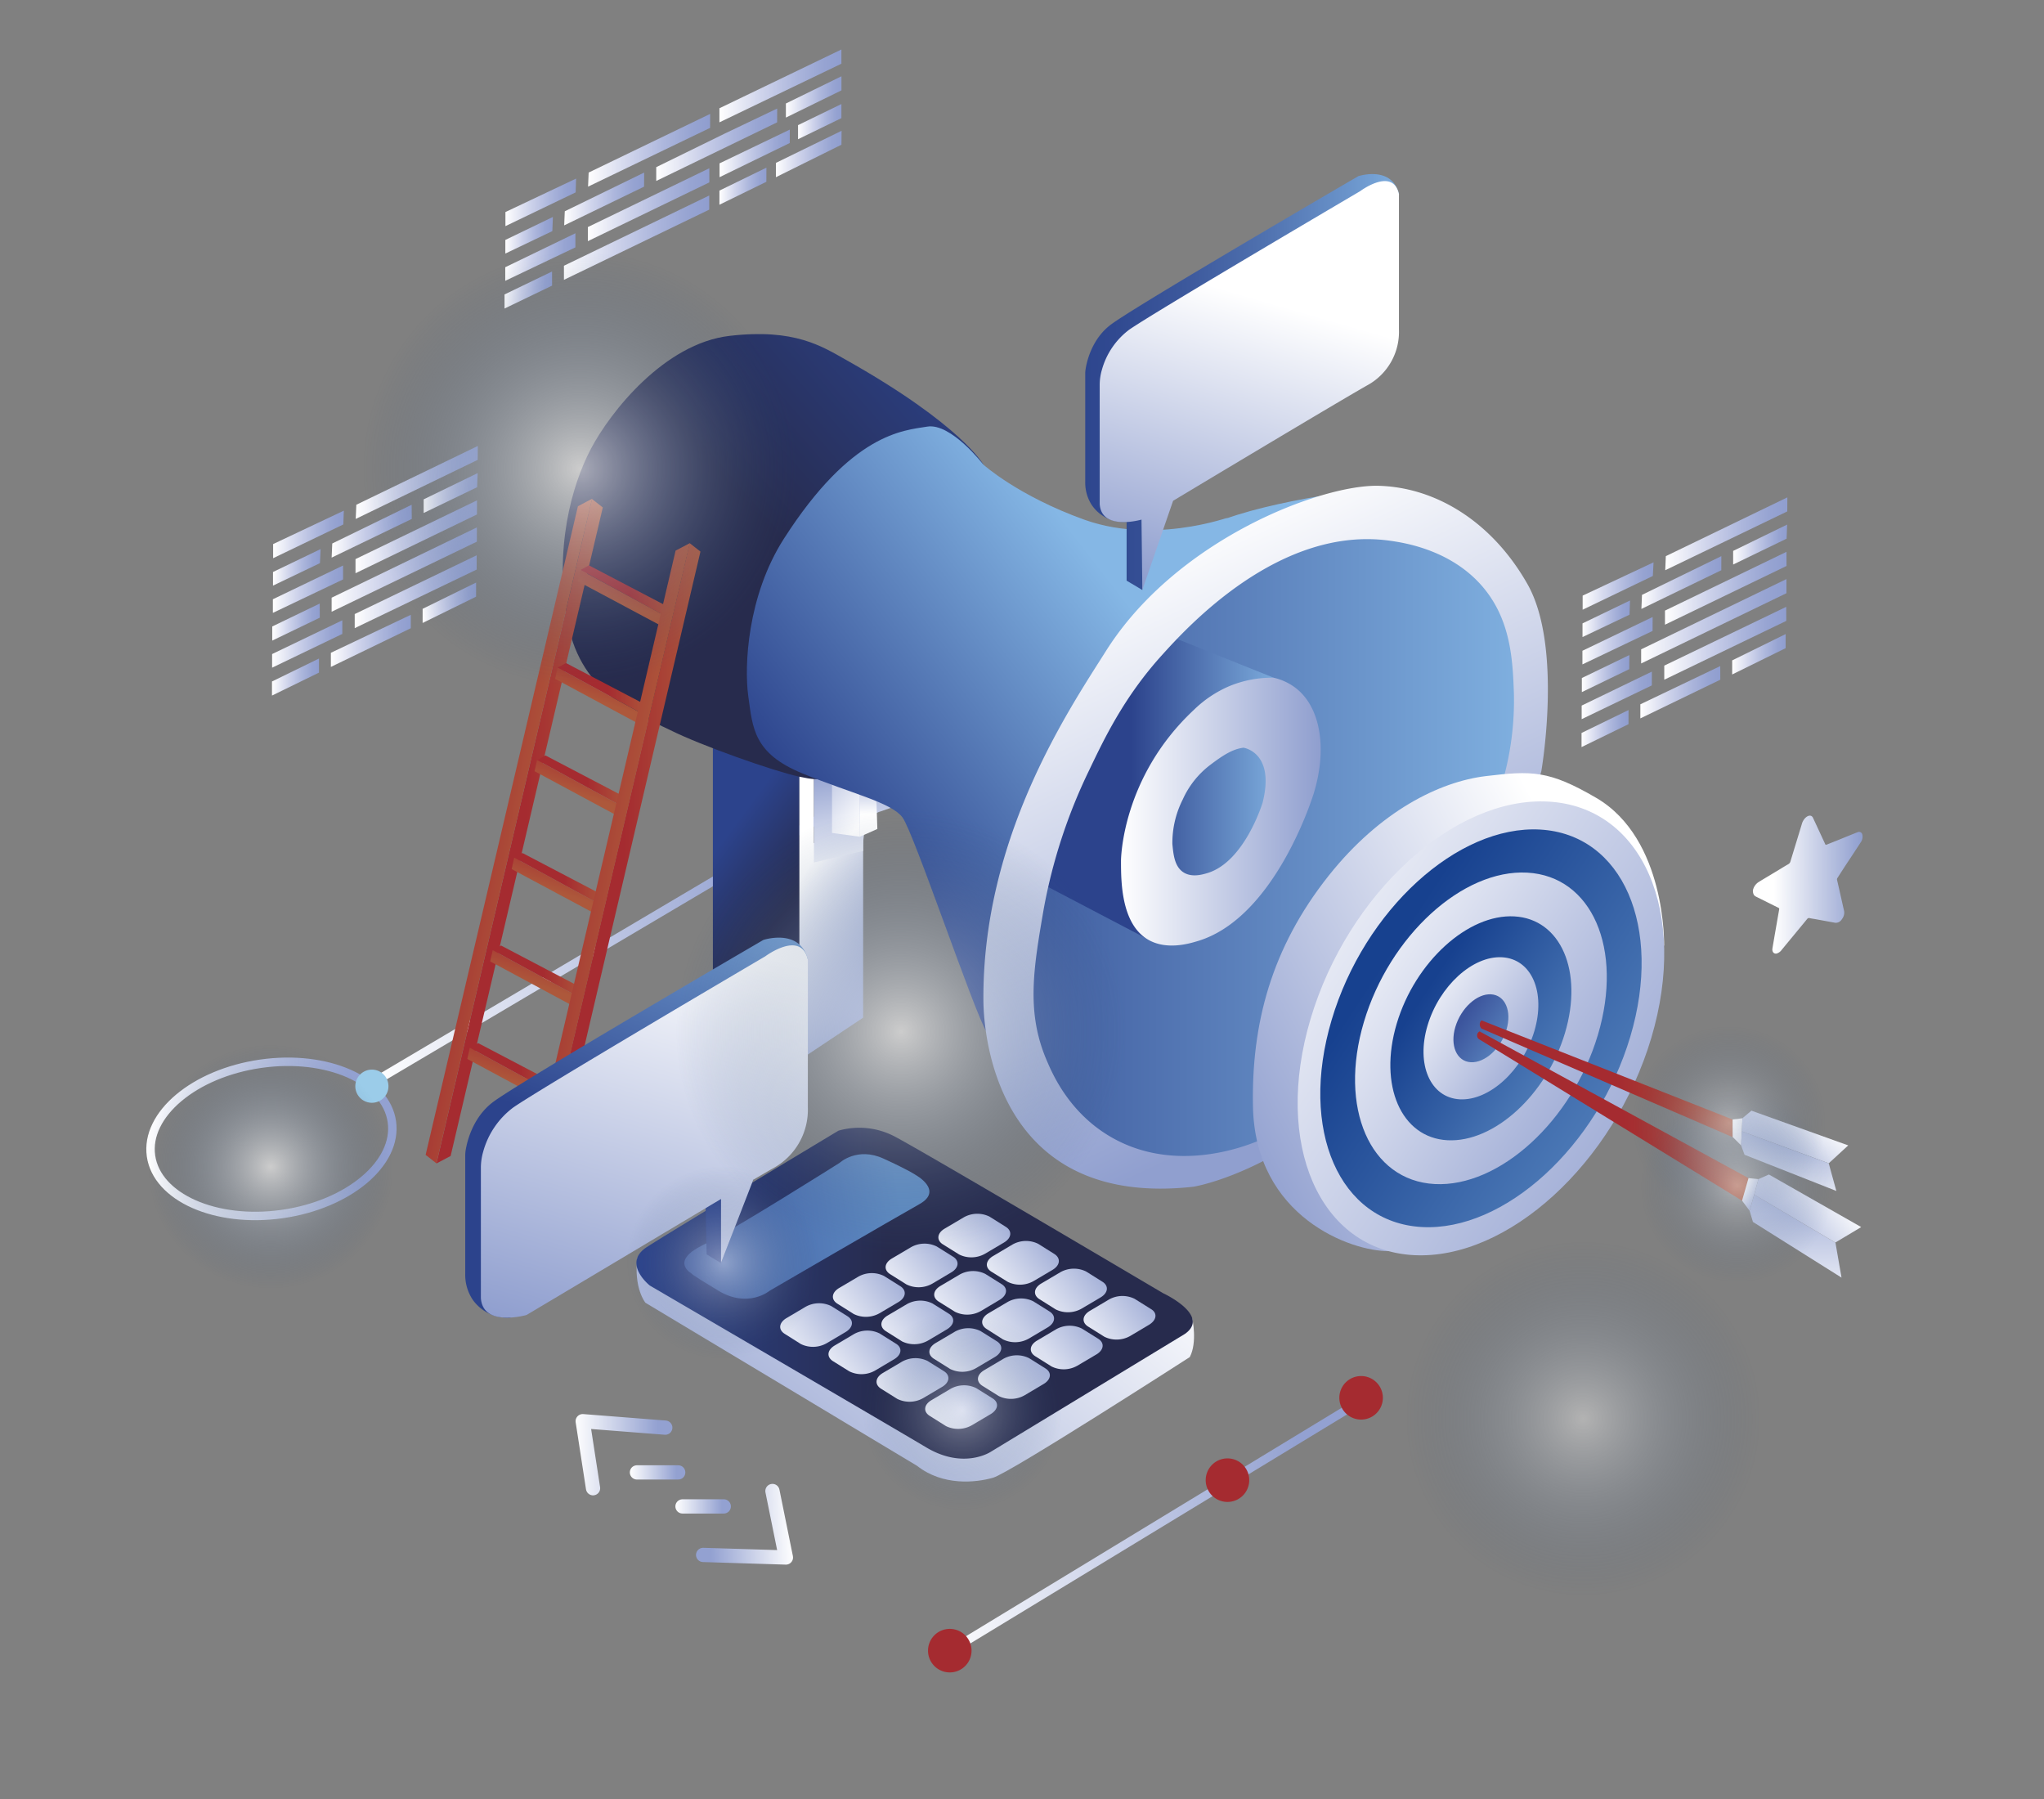 <svg xmlns="http://www.w3.org/2000/svg" xmlns:xlink="http://www.w3.org/1999/xlink" viewBox="0 0 484.56 426.46"><rect x="0" y="0" width="484.56" height="426.46" fill="#808080" stroke="none"/><defs><style>.cls-1,.cls-11,.cls-3,.cls-4,.cls-6,.cls-7,.cls-8,.cls-9{fill:none;}.cls-1,.cls-6,.cls-7,.cls-8,.cls-9{stroke-linecap:round;stroke-linejoin:round;}.cls-1,.cls-3,.cls-4{stroke-width:2px;}.cls-1{stroke:url(#Безымянный_градиент);}.cls-2{fill:#a52b30;}.cls-3,.cls-4{stroke-miterlimit:10;}.cls-3{stroke:url(#Безымянный_градиент-2);}.cls-4{stroke:url(#Безымянный_градиент-3);}.cls-5{fill:#9bcce9;}.cls-6,.cls-7,.cls-8,.cls-9{stroke-width:3.38px;}.cls-6{stroke:url(#Безымянный_градиент-4);}.cls-7{stroke:url(#Безымянный_градиент-5);}.cls-8{stroke:url(#Безымянный_градиент-6);}.cls-9{stroke:url(#Безымянный_градиент-7);}.cls-10{opacity:0.8;}.cls-12{fill:url(#Безымянный_градиент_191);}.cls-13{fill:url(#Безымянный_градиент_179);}.cls-14{fill:url(#Безымянный_градиент_179-2);}.cls-15{fill:url(#Безымянный_градиент_184);}.cls-16{fill:url(#Безымянный_градиент_179-3);}.cls-17{fill:url(#Безымянный_градиент_190);}.cls-18{fill:url(#Безымянный_градиент_184-2);}.cls-19{fill:url(#Безымянный_градиент_189);}.cls-20{fill:url(#Безымянный_градиент_189-2);}.cls-21{fill:url(#Безымянный_градиент_189-3);}.cls-22{fill:url(#Безымянный_градиент_189-4);}.cls-23{fill:url(#Безымянный_градиент_189-5);}.cls-24{fill:url(#Безымянный_градиент_189-6);}.cls-25{fill:url(#Безымянный_градиент_189-7);}.cls-26{fill:url(#Безымянный_градиент_189-8);}.cls-27{fill:url(#Безымянный_градиент_189-9);}.cls-28{fill:url(#Безымянный_градиент_189-10);}.cls-29{fill:url(#Безымянный_градиент_189-11);}.cls-30{fill:url(#Безымянный_градиент_189-12);}.cls-31{fill:url(#Безымянный_градиент_189-13);}.cls-32{fill:url(#Безымянный_градиент_189-14);}.cls-33{fill:url(#Безымянный_градиент_189-15);}.cls-34{fill:url(#Безымянный_градиент_189-16);}.cls-35{fill:url(#Безымянный_градиент_189-17);}.cls-36{fill:url(#Безымянный_градиент_189-18);}.cls-37{fill:url(#Безымянный_градиент_189-19);}.cls-38{fill:url(#Безымянный_градиент_189-20);}.cls-39{fill:url(#Безымянный_градиент_189-21);}.cls-40{fill:url(#Безымянный_градиент_189-22);}.cls-41{fill:url(#Безымянный_градиент_189-23);}.cls-42{fill:url(#Безымянный_градиент_189-24);}.cls-43{fill:url(#Безымянный_градиент_189-25);}.cls-44{fill:url(#Безымянный_градиент_189-26);}.cls-45{fill:url(#Безымянный_градиент_189-27);}.cls-46{fill:url(#Безымянный_градиент_189-28);}.cls-47{fill:url(#Безымянный_градиент_189-29);}.cls-48{fill:url(#Безымянный_градиент_189-30);}.cls-49{fill:url(#Безымянный_градиент_189-31);}.cls-50{fill:url(#Безымянный_градиент_189-32);}.cls-51{fill:url(#Безымянный_градиент_189-33);}.cls-52{fill:url(#Безымянный_градиент_189-34);}.cls-53{fill:url(#Безымянный_градиент_189-35);}.cls-54{fill:url(#Безымянный_градиент_189-36);}.cls-55{fill:url(#Безымянный_градиент_189-37);}.cls-56{fill:url(#Безымянный_градиент_189-38);}.cls-57{fill:url(#Безымянный_градиент_189-39);}.cls-58{fill:url(#Безымянный_градиент_189-40);}.cls-59{fill:url(#Безымянный_градиент_189-41);}.cls-60{fill:url(#Безымянный_градиент_189-42);}.cls-61{fill:url(#Безымянный_градиент_189-43);}.cls-62{fill:url(#Безымянный_градиент_188);}.cls-63{fill:url(#Безымянный_градиент_187);}.cls-64{fill:url(#Безымянный_градиент_180);}.cls-65{fill:url(#Безымянный_градиент_179-4);}.cls-66{fill:url(#Безымянный_градиент_179-5);}.cls-67{fill:url(#Безымянный_градиент_179-6);}.cls-68{fill:url(#Безымянный_градиент_179-7);}.cls-69{fill:url(#Безымянный_градиент_186);}.cls-70{fill:url(#Безымянный_градиент_179-8);}.cls-71{fill:url(#Безымянный_градиент_186-2);}.cls-72{fill:url(#Безымянный_градиент_179-9);}.cls-73{fill:url(#Безымянный_градиент_185);}.cls-74{fill:url(#Безымянный_градиент_182);}.cls-75{fill:url(#Безымянный_градиент_182-2);}.cls-76{fill:url(#Безымянный_градиент_179-10);}.cls-77{fill:url(#Безымянный_градиент_179-11);}.cls-78{fill:url(#Безымянный_градиент_179-12);}.cls-79{fill:url(#Безымянный_градиент_179-13);}.cls-80{fill:url(#Безымянный_градиент_179-14);}.cls-81{fill:url(#Безымянный_градиент_179-15);}.cls-82{fill:url(#Безымянный_градиент_179-16);}.cls-83{fill:url(#Безымянный_градиент_184-3);}.cls-84{fill:url(#Безымянный_градиент_183);}.cls-85{fill:url(#Безымянный_градиент_179-17);}.cls-86{fill:url(#Безымянный_градиент_179-18);}.cls-87{fill:url(#Безымянный_градиент_179-19);}.cls-88{fill:url(#Безымянный_градиент_179-20);}.cls-89{fill:url(#Безымянный_градиент_179-21);}.cls-90{fill:url(#Безымянный_градиент_179-22);}.cls-91{fill:url(#Безымянный_градиент_179-23);}.cls-92{fill:url(#Безымянный_градиент_179-24);}.cls-93{fill:url(#Безымянный_градиент_179-25);}.cls-94{fill:url(#Безымянный_градиент_179-26);}.cls-95{fill:url(#Безымянный_градиент_179-27);}.cls-96{fill:url(#Безымянный_градиент_179-28);}.cls-97{fill:url(#Безымянный_градиент_179-29);}.cls-98{fill:url(#Безымянный_градиент_179-30);}.cls-99{fill:url(#Безымянный_градиент_179-31);}.cls-100{fill:url(#Безымянный_градиент_179-32);}.cls-101{fill:url(#Безымянный_градиент_182-3);}.cls-102{fill:url(#Безымянный_градиент_182-4);}.cls-103{fill:url(#Безымянный_градиент_182-5);}.cls-104{fill:url(#Безымянный_градиент_182-6);}.cls-105{fill:url(#Безымянный_градиент_182-7);}.cls-106{fill:url(#Безымянный_градиент_182-8);}.cls-107{fill:url(#Безымянный_градиент_182-9);}.cls-108{fill:url(#Безымянный_градиент_182-10);}.cls-109{fill:url(#Безымянный_градиент_182-11);}.cls-110{fill:url(#Безымянный_градиент_182-12);}.cls-111{fill:url(#Безымянный_градиент_182-13);}.cls-112{fill:url(#Безымянный_градиент_182-14);}.cls-113{fill:url(#Безымянный_градиент_182-15);}.cls-114{fill:url(#Безымянный_градиент_182-16);}.cls-115{fill:url(#Безымянный_градиент_182-17);}.cls-116{fill:url(#Безымянный_градиент_182-18);}.cls-117{fill:url(#Безымянный_градиент_181);}.cls-118{fill:url(#Безымянный_градиент_179-33);}.cls-119{fill:url(#Безымянный_градиент_180-2);}.cls-120{fill:url(#Безымянный_градиент_179-34);}.cls-121{fill:url(#Безымянный_градиент_178);}.cls-122{fill:url(#Безымянный_градиент_178-2);}.cls-123{fill:url(#Безымянный_градиент_178-3);}.cls-124{fill:url(#Безымянный_градиент_177);}.cls-125{fill:url(#Безымянный_градиент_177-2);}.cls-126{fill:url(#Безымянный_градиент_177-3);}.cls-127{fill:url(#Безымянный_градиент_177-4);}.cls-128{fill:url(#Безымянный_градиент_177-5);}</style><linearGradient id="Безымянный_градиент" x1="222.84" y1="1775.87" x2="323.79" y2="1775.87" gradientTransform="matrix(1, 0, 0, -1, 0, 2137.94)" gradientUnits="userSpaceOnUse"><stop offset="0" stop-color="#fff"/><stop offset="0.84" stop-color="#93a1d1"/></linearGradient><linearGradient id="Безымянный_градиент-2" x1="88.56" y1="1913.55" x2="197.28" y2="1913.55" xlink:href="#Безымянный_градиент"/><linearGradient id="Безымянный_градиент-3" x1="34.82" y1="1863.76" x2="93.76" y2="1872.19" xlink:href="#Безымянный_градиент"/><linearGradient id="Безымянный_градиент-4" x1="136.27" y1="1793.13" x2="159.59" y2="1793.13" xlink:href="#Безымянный_градиент"/><linearGradient id="Безымянный_градиент-5" x1="187.81" y1="1776.79" x2="164.52" y2="1775.7" xlink:href="#Безымянный_градиент"/><linearGradient id="Безымянный_градиент-6" x1="149.26" y1="1788.9" x2="162.42" y2="1788.9" xlink:href="#Безымянный_градиент"/><linearGradient id="Безымянный_градиент-7" x1="160.11" y1="1780.87" x2="173.27" y2="1780.87" xlink:href="#Безымянный_градиент"/><linearGradient id="Безымянный_градиент_191" x1="415.54" y1="1928.28" x2="441.57" y2="1928.42" gradientTransform="matrix(1, 0, 0, -1, 0, 2137.94)" gradientUnits="userSpaceOnUse"><stop offset="0.19" stop-color="#fff"/><stop offset="0.99" stop-color="#909fcf"/></linearGradient><linearGradient id="Безымянный_градиент_179" x1="186.05" y1="1923.2" x2="211.33" y2="1907.94" gradientTransform="matrix(1, 0, 0, -1, 0, 2137.94)" gradientUnits="userSpaceOnUse"><stop offset="0" stop-color="#fff"/><stop offset="0.99" stop-color="#909fcf"/></linearGradient><linearGradient id="Безымянный_градиент_179-2" x1="203.83" y1="1930.85" x2="199.46" y2="1956.65" xlink:href="#Безымянный_градиент_179"/><linearGradient id="Безымянный_градиент_184" x1="168.52" y1="1934.9" x2="207.14" y2="1906.38" gradientTransform="matrix(1, 0, 0, -1, 0, 2137.94)" gradientUnits="userSpaceOnUse"><stop offset="0" stop-color="#2c438c"/><stop offset="0.45" stop-color="#272b4d"/></linearGradient><linearGradient id="Безымянный_градиент_179-3" x1="204.89" y1="1943.75" x2="187.72" y2="1959.1" xlink:href="#Безымянный_градиент_179"/><linearGradient id="Безымянный_градиент_190" x1="205.82" y1="1944.95" x2="205.59" y2="1956.28" gradientTransform="matrix(1, 0, 0, -1, 0, 2137.94)" gradientUnits="userSpaceOnUse"><stop offset="0" stop-color="#fff"/><stop offset="1" stop-color="#909fcf"/></linearGradient><linearGradient id="Безымянный_градиент_184-2" x1="233.49" y1="2052.44" x2="124.58" y2="1958.08" xlink:href="#Безымянный_градиент_184"/><linearGradient id="Безымянный_градиент_189" x1="375.27" y1="1999.13" x2="391.82" y2="1998.9" gradientTransform="matrix(1, 0, 0, -1, 0, 2137.94)" gradientUnits="userSpaceOnUse"><stop offset="0" stop-color="#fff"/><stop offset="0.03" stop-color="#fbfbfd"/><stop offset="0.35" stop-color="#ced3eb"/><stop offset="0.63" stop-color="#acb6dc"/><stop offset="0.85" stop-color="#97a4d2"/><stop offset="0.99" stop-color="#909ecf"/></linearGradient><linearGradient id="Безымянный_градиент_189-2" x1="375.18" y1="1991.33" x2="386.29" y2="1991.18" xlink:href="#Безымянный_градиент_189"/><linearGradient id="Безымянный_градиент_189-3" x1="375.06" y1="1978.35" x2="386.18" y2="1978.2" xlink:href="#Безымянный_градиент_189"/><linearGradient id="Безымянный_градиент_189-4" x1="410.9" y1="2008.95" x2="423.56" y2="2008.78" xlink:href="#Безымянный_градиент_189"/><linearGradient id="Безымянный_градиент_189-5" x1="389.23" y1="1999.99" x2="408.02" y2="1999.73" xlink:href="#Безымянный_градиент_189"/><linearGradient id="Безымянный_градиент_189-6" x1="374.93" y1="1965.32" x2="386.05" y2="1965.17" xlink:href="#Безымянный_градиент_189"/><linearGradient id="Безымянный_градиент_189-7" x1="410.63" y1="1982.95" x2="423.3" y2="1982.77" xlink:href="#Безымянный_градиент_189"/><linearGradient id="Безымянный_градиент_189-8" x1="388.96" y1="1973.98" x2="407.76" y2="1973.73" xlink:href="#Безымянный_градиент_189"/><linearGradient id="Безымянный_градиент_189-9" x1="394.93" y1="2011.61" x2="423.57" y2="2011.22" xlink:href="#Безымянный_градиент_189"/><linearGradient id="Безымянный_градиент_189-10" x1="375.14" y1="1986.21" x2="391.69" y2="1985.98" xlink:href="#Безымянный_градиент_189"/><linearGradient id="Безымянный_градиент_189-11" x1="394.81" y1="1998.7" x2="423.44" y2="1998.3" xlink:href="#Безымянный_градиент_189"/><linearGradient id="Безымянный_градиент_189-12" x1="375.01" y1="1973.18" x2="391.56" y2="1972.95" xlink:href="#Безымянный_градиент_189"/><linearGradient id="Безымянный_градиент_189-13" x1="394.63" y1="1985.66" x2="423.29" y2="1985.27" xlink:href="#Безымянный_градиент_189"/><linearGradient id="Безымянный_градиент_189-14" x1="389.17" y1="1990.92" x2="423.4" y2="1990.44" xlink:href="#Безымянный_градиент_189"/><linearGradient id="Безымянный_градиент_189-15" x1="64.8" y1="2011.34" x2="81.35" y2="2011.11" xlink:href="#Безымянный_градиент_189"/><linearGradient id="Безымянный_градиент_189-16" x1="64.73" y1="2003.54" x2="75.85" y2="2003.38" xlink:href="#Безымянный_градиент_189"/><linearGradient id="Безымянный_градиент_189-17" x1="64.61" y1="1990.56" x2="75.73" y2="1990.41" xlink:href="#Безымянный_градиент_189"/><linearGradient id="Безымянный_градиент_189-18" x1="100.44" y1="2021.16" x2="113.1" y2="2020.99" xlink:href="#Безымянный_градиент_189"/><linearGradient id="Безымянный_градиент_189-19" x1="78.78" y1="2012.2" x2="97.57" y2="2011.94" xlink:href="#Безымянный_градиент_189"/><linearGradient id="Безымянный_градиент_189-20" x1="64.48" y1="1977.53" x2="75.6" y2="1977.38" xlink:href="#Безымянный_градиент_189"/><linearGradient id="Безымянный_градиент_189-21" x1="100.18" y1="1995.15" x2="112.85" y2="1994.98" xlink:href="#Безымянный_градиент_189"/><linearGradient id="Безымянный_градиент_189-22" x1="78.51" y1="1986.19" x2="97.31" y2="1985.93" xlink:href="#Безымянный_градиент_189"/><linearGradient id="Безымянный_градиент_189-23" x1="84.46" y1="2023.82" x2="113.1" y2="2023.43" xlink:href="#Безымянный_градиент_189"/><linearGradient id="Безымянный_градиент_189-24" x1="64.69" y1="1998.42" x2="81.23" y2="1998.19" xlink:href="#Безымянный_градиент_189"/><linearGradient id="Безымянный_градиент_189-25" x1="84.37" y1="2010.9" x2="113" y2="2010.51" xlink:href="#Безымянный_градиент_189"/><linearGradient id="Безымянный_градиент_189-26" x1="64.56" y1="1985.39" x2="81.11" y2="1985.16" xlink:href="#Безымянный_градиент_189"/><linearGradient id="Безымянный_градиент_189-27" x1="84.19" y1="1997.88" x2="112.84" y2="1997.48" xlink:href="#Безымянный_градиент_189"/><linearGradient id="Безымянный_градиент_189-28" x1="78.73" y1="2003.12" x2="112.96" y2="2002.65" xlink:href="#Безымянный_градиент_189"/><linearGradient id="Безымянный_градиент_189-29" x1="119.88" y1="2090.05" x2="136.43" y2="2089.82" xlink:href="#Безымянный_градиент_189"/><linearGradient id="Безымянный_градиент_189-30" x1="119.81" y1="2082.25" x2="130.92" y2="2082.1" xlink:href="#Безымянный_градиент_189"/><linearGradient id="Безымянный_градиент_189-31" x1="119.68" y1="2069.27" x2="130.81" y2="2069.12" xlink:href="#Безымянный_градиент_189"/><linearGradient id="Безымянный_градиент_189-32" x1="133.86" y1="2090.9" x2="152.64" y2="2090.65" xlink:href="#Безымянный_градиент_189"/><linearGradient id="Безымянный_градиент_189-33" x1="170.54" y1="2093.88" x2="181.67" y2="2093.73" xlink:href="#Безымянный_градиент_189"/><linearGradient id="Безымянный_градиент_189-34" x1="183.94" y1="2101.59" x2="199.46" y2="2101.37" xlink:href="#Безымянный_градиент_189"/><linearGradient id="Безымянный_градиент_189-35" x1="189.18" y1="2109.19" x2="199.46" y2="2109.05" xlink:href="#Безымянный_градиент_189"/><linearGradient id="Безымянный_градиент_189-36" x1="186.31" y1="2115.05" x2="199.46" y2="2114.87" xlink:href="#Безымянный_градиент_189"/><linearGradient id="Безымянный_градиент_189-37" x1="155.57" y1="2103.63" x2="184.22" y2="2103.63" xlink:href="#Безымянный_градиент_189"/><linearGradient id="Безымянный_градиент_189-38" x1="139.53" y1="2102.53" x2="168.17" y2="2102.13" xlink:href="#Безымянный_градиент_189"/><linearGradient id="Безымянный_градиент_189-39" x1="119.77" y1="2077.12" x2="136.32" y2="2076.9" xlink:href="#Безымянный_градиент_189"/><linearGradient id="Безымянный_градиент_189-40" x1="139.42" y1="2089.61" x2="168.05" y2="2089.22" xlink:href="#Безымянный_градиент_189"/><linearGradient id="Безымянный_градиент_189-41" x1="170.63" y1="2101.74" x2="187.19" y2="2101.51" xlink:href="#Безымянный_градиент_189"/><linearGradient id="Безымянный_градиент_189-42" x1="170.64" y1="2117.74" x2="199.3" y2="2117.34" xlink:href="#Безымянный_градиент_189"/><linearGradient id="Безымянный_градиент_189-43" x1="133.81" y1="2081.84" x2="168.03" y2="2081.37" xlink:href="#Безымянный_градиент_189"/><linearGradient id="Безымянный_градиент_188" x1="170.82" y1="1938.25" x2="370.94" y2="1938.25" gradientTransform="matrix(1, 0, 0, -1, 0, 2137.94)" gradientUnits="userSpaceOnUse"><stop offset="0.18" stop-color="#2c438c"/><stop offset="1" stop-color="#85b7e5"/></linearGradient><linearGradient id="Безымянный_градиент_187" x1="213.21" y1="1951.6" x2="306.32" y2="1951.6" gradientTransform="matrix(1, 0, 0, -1, 0, 2137.94)" gradientUnits="userSpaceOnUse"><stop offset="0.59" stop-color="#2c438c"/><stop offset="1" stop-color="#85b7e5"/></linearGradient><linearGradient id="Безымянный_градиент_180" x1="146.4" y1="1902.17" x2="266.89" y2="1995.68" gradientTransform="matrix(1, 0, 0, -1, 0, 2137.94)" gradientUnits="userSpaceOnUse"><stop offset="0.4" stop-color="#2c438c"/><stop offset="1" stop-color="#85b7e5"/></linearGradient><linearGradient id="Безымянный_градиент_179-4" x1="268.01" y1="2007.22" x2="325.97" y2="1883.98" xlink:href="#Безымянный_градиент_179"/><linearGradient id="Безымянный_градиент_179-5" x1="265.75" y1="1945.56" x2="313.09" y2="1945.56" xlink:href="#Безымянный_градиент_179"/><linearGradient id="Безымянный_градиент_179-6" x1="378.88" y1="1920.03" x2="287.79" y2="1870.76" xlink:href="#Безымянный_градиент_179"/><linearGradient id="Безымянный_градиент_179-7" x1="292.2" y1="1932.95" x2="406.82" y2="1857.52" xlink:href="#Безымянный_градиент_179"/><linearGradient id="Безымянный_градиент_186" x1="299.47" y1="1928.16" x2="399.94" y2="1862.05" gradientTransform="matrix(1, 0, 0, -1, 0, 2137.94)" gradientUnits="userSpaceOnUse"><stop offset="0.28" stop-color="#17418f"/><stop offset="1" stop-color="#5f8dc4"/></linearGradient><linearGradient id="Безымянный_градиент_179-8" x1="310.65" y1="1920.8" x2="389.36" y2="1869.01" xlink:href="#Безымянный_градиент_179"/><linearGradient id="Безымянный_градиент_186-2" x1="322.02" y1="1913.32" x2="378.6" y2="1876.08" xlink:href="#Безымянный_градиент_186"/><linearGradient id="Безымянный_градиент_179-9" x1="332.65" y1="1906.33" x2="368.56" y2="1882.7" xlink:href="#Безымянный_градиент_179"/><linearGradient id="Безымянный_градиент_185" x1="342.28" y1="1899.99" x2="359.44" y2="1888.7" gradientTransform="matrix(1, 0, 0, -1, 0, 2137.94)" gradientUnits="userSpaceOnUse"><stop offset="0.28" stop-color="#3c559d"/><stop offset="1" stop-color="#5f8dc4"/></linearGradient><linearGradient id="Безымянный_градиент_182" x1="350.81" y1="1882.25" x2="410.74" y2="1882.25" gradientTransform="matrix(1, 0, 0, -1, 0, 2137.94)" gradientUnits="userSpaceOnUse"><stop offset="0.54" stop-color="#a52b30"/><stop offset="1" stop-color="#ad583b"/></linearGradient><linearGradient id="Безымянный_градиент_182-2" x1="350.16" y1="1873.37" x2="414.52" y2="1873.37" xlink:href="#Безымянный_градиент_182"/><linearGradient id="Безымянный_градиент_179-10" x1="410.54" y1="1870.23" x2="420.56" y2="1867.85" xlink:href="#Безымянный_градиент_179"/><linearGradient id="Безымянный_градиент_179-11" x1="412.51" y1="1856.57" x2="417.54" y2="1853.72" xlink:href="#Безымянный_градиент_179"/><linearGradient id="Безымянный_градиент_179-12" x1="430.35" y1="1875.29" x2="416.98" y2="1859.41" xlink:href="#Безымянный_градиент_179"/><linearGradient id="Безымянный_градиент_179-13" x1="424.18" y1="1848.67" x2="423.91" y2="1873.84" xlink:href="#Безымянный_градиент_179"/><linearGradient id="Безымянный_градиент_179-14" x1="425.84" y1="1825.52" x2="425.47" y2="1860.34" xlink:href="#Безымянный_градиент_179"/><linearGradient id="Безымянный_градиент_179-15" x1="435.49" y1="1857.73" x2="417" y2="1843.49" xlink:href="#Безымянный_градиент_179"/><linearGradient id="Безымянный_градиент_179-16" x1="249.24" y1="1866.87" x2="170.57" y2="1773.43" xlink:href="#Безымянный_градиент_179"/><linearGradient id="Безымянный_градиент_184-3" x1="150.92" y1="1831.42" x2="282.76" y2="1831.42" xlink:href="#Безымянный_градиент_184"/><linearGradient id="Безымянный_градиент_183" x1="143.86" y1="1840.22" x2="213.81" y2="1850.73" gradientTransform="matrix(1, 0, 0, -1, 0, 2137.94)" gradientUnits="userSpaceOnUse"><stop offset="0.16" stop-color="#3c559d"/><stop offset="1" stop-color="#5f8dc4"/></linearGradient><linearGradient id="Безымянный_градиент_179-17" x1="182.39" y1="1815.89" x2="203.94" y2="1831.44" xlink:href="#Безымянный_градиент_179"/><linearGradient id="Безымянный_градиент_179-18" x1="194.91" y1="1823" x2="216.46" y2="1838.54" xlink:href="#Безымянный_градиент_179"/><linearGradient id="Безымянный_градиент_179-19" x1="207.43" y1="1830.01" x2="228.98" y2="1845.56" xlink:href="#Безымянный_градиент_179"/><linearGradient id="Безымянный_градиент_179-20" x1="219.95" y1="1837.1" x2="241.5" y2="1852.65" xlink:href="#Безымянный_градиент_179"/><linearGradient id="Безымянный_градиент_179-21" x1="193.87" y1="1809.41" x2="215.42" y2="1824.96" xlink:href="#Безымянный_градиент_179"/><linearGradient id="Безымянный_градиент_179-22" x1="206.4" y1="1816.51" x2="227.95" y2="1832.06" xlink:href="#Безымянный_градиент_179"/><linearGradient id="Безымянный_градиент_179-23" x1="218.92" y1="1823.52" x2="240.47" y2="1839.07" xlink:href="#Безымянный_градиент_179"/><linearGradient id="Безымянный_градиент_179-24" x1="231.44" y1="1830.61" x2="252.99" y2="1846.16" xlink:href="#Безымянный_градиент_179"/><linearGradient id="Безымянный_градиент_179-25" x1="205.27" y1="1802.88" x2="226.82" y2="1818.42" xlink:href="#Безымянный_градиент_179"/><linearGradient id="Безымянный_градиент_179-26" x1="217.79" y1="1809.98" x2="239.34" y2="1825.52" xlink:href="#Безымянный_градиент_179"/><linearGradient id="Безымянный_градиент_179-27" x1="230.31" y1="1816.99" x2="251.86" y2="1832.54" xlink:href="#Безымянный_градиент_179"/><linearGradient id="Безымянный_градиент_179-28" x1="242.83" y1="1824.09" x2="264.38" y2="1839.63" xlink:href="#Безымянный_градиент_179"/><linearGradient id="Безымянный_градиент_179-29" x1="216.79" y1="1796.44" x2="238.34" y2="1811.99" xlink:href="#Безымянный_градиент_179"/><linearGradient id="Безымянный_градиент_179-30" x1="229.31" y1="1803.55" x2="250.86" y2="1819.1" xlink:href="#Безымянный_градиент_179"/><linearGradient id="Безымянный_градиент_179-31" x1="241.83" y1="1810.56" x2="263.38" y2="1826.11" xlink:href="#Безымянный_градиент_179"/><linearGradient id="Безымянный_градиент_179-32" x1="254.35" y1="1817.66" x2="275.9" y2="1833.2" xlink:href="#Безымянный_градиент_179"/><linearGradient id="Безымянный_градиент_182-3" x1="103.47" y1="1940.94" x2="142.9" y2="1940.94" xlink:href="#Безымянный_градиент_182"/><linearGradient id="Безымянный_градиент_182-4" x1="87.72" y1="1947.25" x2="126.49" y2="1940.09" xlink:href="#Безымянный_градиент_182"/><linearGradient id="Безымянный_градиент_182-5" x1="137.63" y1="1997.78" x2="159.61" y2="1997.78" xlink:href="#Безымянный_градиент_182"/><linearGradient id="Безымянный_градиент_182-6" x1="153.7" y1="2015.19" x2="147.18" y2="1994.81" xlink:href="#Безымянный_градиент_182"/><linearGradient id="Безымянный_градиент_182-7" x1="132.19" y1="1974.65" x2="154.18" y2="1974.65" xlink:href="#Безымянный_градиент_182"/><linearGradient id="Безымянный_градиент_182-8" x1="148.27" y1="1992.06" x2="141.74" y2="1971.68" xlink:href="#Безымянный_градиент_182"/><linearGradient id="Безымянный_градиент_182-9" x1="127.32" y1="1952.75" x2="149.3" y2="1952.75" xlink:href="#Безымянный_градиент_182"/><linearGradient id="Безымянный_градиент_182-10" x1="143.39" y1="1970.16" x2="136.86" y2="1949.77" xlink:href="#Безымянный_градиент_182"/><linearGradient id="Безымянный_градиент_182-11" x1="121.89" y1="1929.62" x2="143.87" y2="1929.62" xlink:href="#Безымянный_градиент_182"/><linearGradient id="Безымянный_градиент_182-12" x1="137.96" y1="1947.03" x2="131.43" y2="1926.64" xlink:href="#Безымянный_градиент_182"/><linearGradient id="Безымянный_градиент_182-13" x1="116.81" y1="1907.68" x2="138.79" y2="1907.68" xlink:href="#Безымянный_градиент_182"/><linearGradient id="Безымянный_градиент_182-14" x1="132.88" y1="1925.09" x2="126.36" y2="1904.7" xlink:href="#Безымянный_градиент_182"/><linearGradient id="Безымянный_градиент_182-15" x1="111.37" y1="1884.55" x2="133.36" y2="1884.55" xlink:href="#Безымянный_градиент_182"/><linearGradient id="Безымянный_градиент_182-16" x1="127.44" y1="1901.96" x2="120.92" y2="1881.57" xlink:href="#Безымянный_градиент_182"/><linearGradient id="Безымянный_градиент_182-17" x1="126.66" y1="1930.46" x2="166.09" y2="1930.46" xlink:href="#Безымянный_градиент_182"/><linearGradient id="Безымянный_градиент_182-18" x1="110.92" y1="1936.76" x2="149.69" y2="1929.61" xlink:href="#Безымянный_градиент_182"/><linearGradient id="Безымянный_градиент_181" x1="215.55" y1="2047.39" x2="336.54" y2="2047.39" gradientTransform="matrix(1, 0, 0, -1, 0, 2137.94)" gradientUnits="userSpaceOnUse"><stop offset="0.28" stop-color="#2c438c"/><stop offset="0.4" stop-color="#304990"/><stop offset="0.54" stop-color="#3c589c"/><stop offset="0.7" stop-color="#5072b0"/><stop offset="0.87" stop-color="#6c96cc"/><stop offset="1" stop-color="#85b7e5"/></linearGradient><linearGradient id="Безымянный_градиент_179-33" x1="300.12" y1="2066.57" x2="280.13" y2="1997.42" xlink:href="#Безымянный_градиент_179"/><linearGradient id="Безымянный_градиент_180-2" x1="127.52" y1="1817.35" x2="174.08" y2="1940.89" xlink:href="#Безымянный_градиент_180"/><linearGradient id="Безымянный_градиент_179-34" x1="166.54" y1="1915.49" x2="138.69" y2="1819.15" xlink:href="#Безымянный_градиент_179"/><radialGradient id="Безымянный_градиент_178" cx="125.4" cy="1497.55" r="1" gradientTransform="matrix(118.2, 0, 0, -118.1, -14608.57, 177103.96)" gradientUnits="userSpaceOnUse"><stop offset="0" stop-color="#fff" stop-opacity="0.6"/><stop offset="0.45" stop-color="#2d4b75" stop-opacity="0"/></radialGradient><radialGradient id="Безымянный_градиент_178-2" cx="125.34" cy="1497.8" r="1" gradientTransform="matrix(114.34, 0, 0, -114.24, -14193.9, 171220.27)" xlink:href="#Безымянный_градиент_178"/><radialGradient id="Безымянный_градиент_178-3" cx="123.87" cy="1503.93" r="1" gradientTransform="matrix(64.37, 0, 0, -64.31, -7909.38, 96993.58)" xlink:href="#Безымянный_градиент_178"/><radialGradient id="Безымянный_градиент_177" cx="123.11" cy="1507.11" r="1" gradientTransform="matrix(52.46, 0, 0, -52.41, -6230.18, 79322.37)" gradientUnits="userSpaceOnUse"><stop offset="0" stop-color="#fff" stop-opacity="0.4"/><stop offset="0.45" stop-color="#2d4b75" stop-opacity="0"/></radialGradient><radialGradient id="Безымянный_градиент_177-2" cx="124.91" cy="1499.57" r="1" gradientTransform="matrix(93.46, 0, 0, -93.37, -11298.8, 140351.18)" xlink:href="#Безымянный_градиент_177"/><radialGradient id="Безымянный_градиент_177-3" cx="122.98" cy="1507.64" r="1" gradientTransform="matrix(50.9, 0, 0, -50.86, -5849.82, 76944.4)" xlink:href="#Безымянный_градиент_177"/><radialGradient id="Безымянный_градиент_177-4" cx="122.98" cy="1507.64" r="1" gradientTransform="matrix(50.9, 0, 0, -50.86, -5847.89, 76959.33)" xlink:href="#Безымянный_градиент_177"/><radialGradient id="Безымянный_градиент_177-5" cx="122.98" cy="1507.63" r="1" gradientTransform="matrix(50.9, 0, 0, -50.86, -6088.25, 76977.05)" xlink:href="#Безымянный_градиент_177"/></defs><g id="Layer_2" data-name="Layer 2"><g id="Слой_1" data-name="Слой 1"><g id="smm"><path class="cls-1" d="M322.67,332.06l-98.71,60"/><path class="cls-2" d="M225.17,396.41a5.16,5.16,0,1,0-5.17-5.15A5.16,5.16,0,0,0,225.17,396.41Z"/><path class="cls-2" d="M291,356a5.16,5.16,0,1,0-5.17-5.16A5.16,5.16,0,0,0,291,356Z"/><path class="cls-2" d="M322.67,336.48a5.16,5.16,0,1,0-5.16-5.15A5.16,5.16,0,0,0,322.67,336.48Z"/><path class="cls-3" d="M196.65,192.56,89.07,256.21"/><path class="cls-4" d="M66.9,287.76c15.76-2.25,27.4-12.05,26-21.88s-15.33-16-31.1-13.74S34.4,264.19,35.8,274,51.13,290,66.9,287.76Z"/><path class="cls-5" d="M88.17,261.39a3.93,3.93,0,1,0-3.94-3.93A3.93,3.93,0,0,0,88.17,261.39Z"/><path class="cls-6" d="M140.59,352.75l-2.45-15.89,19.57,1.53"/><path class="cls-7" d="M183.12,353.41l3.19,15.76-19.62-.61"/><path class="cls-8" d="M151,349h9.78"/><path class="cls-9" d="M161.8,357.06h9.78"/><g class="cls-10"><rect class="cls-11" x="372.41" y="149.93" width="112.15" height="119.82"/></g><path class="cls-12" d="M415.55,211.05a3.07,3.07,0,0,1,1.39-2l.58-.36L422,206c.65-.4,1.29-.79,1.95-1.17a1.06,1.06,0,0,0,.52-.71c.89-2.93,1.79-5.86,2.68-8.79a3.24,3.24,0,0,1,.83-1.46c.73-.71,1.5-.73,1.83,0l2.12,4.56c.25.56.52,1.1.77,1.66.06.15.15.19.33.11l2.52-1,3.1-1.26c.56-.22,1.12-.46,1.68-.66a.79.79,0,0,1,1.16.53,2.34,2.34,0,0,1-.44,1.94c-.95,1.46-1.89,2.9-2.85,4.34s-1.72,2.64-2.6,4a.55.55,0,0,0-.1.46c.46,2,.93,4.07,1.38,6.1.09.4.18.8.28,1.2a2.42,2.42,0,0,1-.5,2,1.65,1.65,0,0,1-1.61.87l-4.71-.86c-.46-.08-1-.15-1.41-.26-.2,0-.34,0-.55.27-2,2.43-4,4.84-6,7.27a2.3,2.3,0,0,1-1.18.87c-.69.15-1.18-.42-1-1.31.44-2.63.91-5.27,1.36-7.9.08-.42.15-.86.23-1.28,0-.16,0-.25-.09-.3l-5.08-2.53c-.38-.19-.79-.34-.95-.84C415.55,211.52,415.55,211.29,415.55,211.05Z"/><path class="cls-13" d="M204.62,197.09v44.12l-15.16,10.11V182.53l3.47,1.83v15.47Z"/><path class="cls-14" d="M208.64,192.37s-4.38.87-4,9.32l-11.69,2.74V184.37a35.76,35.76,0,0,1,18.68,6.95Z"/><path class="cls-15" d="M169,176.15l20.48,6.38v68.79l-20.48-12Z"/><path class="cls-16" d="M197.24,197.43l6.6.9V183.17l-6.6.64Z"/><path class="cls-17" d="M203.84,198.33l4.15-1.84-.39-12h-3.76Z"/><path class="cls-18" d="M233.13,110.13s-5.13-9.38-32.37-24.72c-5.93-3.34-12.35-7.59-27.8-5.8s-28.26,18-32.87,26.76-8.77,23.78-5.51,41.16,17.26,22,24.38,25.56,24.17,9.62,30.5,11,5.35.15,6.84-1.63,2.08-11.44,9.37-28.08S229.21,110.18,233.13,110.13Z"/><path class="cls-19" d="M391.83,136.52l-16.64,8,0-3.34L392,133.29Z"/><path class="cls-20" d="M386.3,145.7,375.16,151l0-3.24,11.26-5.43Z"/><path class="cls-21" d="M386.24,158.61,375,164.05l0-3.34,11.26-5.44Z"/><path class="cls-22" d="M423.54,127.68l-12.67,6.13v-3.23l12.8-6.24Z"/><path class="cls-23" d="M408.06,135.16l-18.94,9.17.14-3.33,18.81-9.18Z"/><path class="cls-24" d="M386.06,171.65l-11.13,5.43v-3.35l11.14-5.43Z"/><path class="cls-25" d="M423.31,153.63l-12.67,6.24v-3.34l12.68-6.24Z"/><path class="cls-26" d="M407.82,161.11l-18.95,9.17,0-3.34,18.94-9.06Z"/><path class="cls-27" d="M423.7,121.22l-28.93,13.94.14-3.34,28.81-13.93Z"/><path class="cls-28" d="M391.77,149.55l-16.63,7.93v-3.23l16.64-8Z"/><path class="cls-29" d="M423.52,134.15l-28.81,13.92,0-3.34,28.8-13.93Z"/><path class="cls-30" d="M391.59,162.46l-16.63,8v-3.22l16.64-8.05Z"/><path class="cls-31" d="M423.46,147.17l-28.92,13.94,0-3.34,28.91-13.93Z"/><path class="cls-32" d="M423.5,140.61l-34.44,16.65v-3.35l34.44-16.65Z"/><path class="cls-33" d="M81.39,124.31l-16.64,8,0-3.35,16.76-7.92Z"/><path class="cls-34" d="M75.85,133.48l-11.13,5.33,0-3.23L76,130.15Z"/><path class="cls-35" d="M75.81,146.41l-11.27,5.43,0-3.35,11.26-5.43Z"/><path class="cls-36" d="M113.11,115.48l-12.67,6.11v-3.23l12.8-6.22Z"/><path class="cls-37" d="M97.62,123l-19,9.17.15-3.35,18.82-9.18Z"/><path class="cls-38" d="M75.62,159.43l-11.14,5.44,0-3.34,11.14-5.44Z"/><path class="cls-39" d="M112.86,141.43l-12.67,6.23v-3.35l12.68-6.23Z"/><path class="cls-40" d="M97.38,148.91l-18.94,9.17v-3.35l18.94-9Z"/><path class="cls-41" d="M113.25,109,84.33,123l.14-3.36,28.8-13.93Z"/><path class="cls-42" d="M81.33,137.34l-16.64,7.93,0-3.23,16.64-8Z"/><path class="cls-43" d="M113.07,121.94,84.28,135.87v-3.35l28.8-13.92Z"/><path class="cls-44" d="M81.15,150.26l-16.64,8,0-3.23,16.64-8Z"/><path class="cls-45" d="M113,135,84.09,148.89l0-3.34L113,131.62Z"/><path class="cls-46" d="M113.05,128.39,78.62,145l0-3.33,34.43-16.66Z"/><path class="cls-47" d="M136.47,45.6l-16.65,8,0-3.34,16.75-7.93Z"/><path class="cls-48" d="M130.94,54.78,119.8,60.1V56.87l11.27-5.44Z"/><path class="cls-49" d="M130.88,67.7l-11.27,5.43,0-3.34,11.26-5.43Z"/><path class="cls-50" d="M152.69,44.24l-18.94,9.18.14-3.34,18.82-9.18Z"/><path class="cls-51" d="M181.68,43.09l-11.13,5.44,0-3.35,11.14-5.44Z"/><path class="cls-52" d="M199.48,34.3,183.94,42V38.61L199.51,31Z"/><path class="cls-53" d="M199.47,28l-10.28,5,0-3.34,10.28-5Z"/><path class="cls-54" d="M199.48,21.42l-13.17,6.45,0-3.34,13.17-6.45Z"/><path class="cls-55" d="M184.24,25.73l-12.43,5.93-1.24.61-15,7.35v3.27l17.21-8.34L184.23,29Z"/><path class="cls-56" d="M168.34,30.31,139.41,44.24l.14-3.34L168.35,27Z"/><path class="cls-57" d="M136.41,58.63l-16.63,7.93V63.34l16.63-8.05Z"/><path class="cls-58" d="M168.16,43.23l-28.8,13.93,0-3.34,28.79-13.94Z"/><path class="cls-59" d="M187.22,33.9,170.58,42V38.72l16.65-8Z"/><path class="cls-60" d="M199.47,15.1,170.55,29l0-3.34,28.92-13.93Z"/><path class="cls-61" d="M168.13,49.69,133.69,66.33l0-3.34,34.44-16.65Z"/><path class="cls-62" d="M341.89,127.75s-21.12-11.88-32.71-3.56-34.2,14.26-49.37,44-19,42.21-19.63,58-1.79,34.77,10.42,43.09,31.77,13.36,49.45,3.56,38.58-36.56,43.64-47.84,20.82-40.71,19-55.87S360,127.45,341.89,127.75Z"/><path class="cls-63" d="M301.94,160.64l-26.37-10.59s-25.73,37.14-28.41,50.81l-1.84,7.73,26.73,14s25.37-17.31,28.65-24.89S301.94,160.64,301.94,160.64Z"/><path class="cls-64" d="M329.69,115.28s-24.39,2.37-39.26,7.72c4.65-2-15.06,6.73-33.32.2-15.76-5.65-24-13.08-24-13.08s-7.64-9.92-13.29-9-17.9,1.48-34,26.59c-8.68,13.57-9.41,30.21-8.43,37.3,1.05,7.63,1.27,13.57,12.87,18.33s21,6.84,23.68,10.4,16.95,46.07,19.93,50.82c1.31,2.09,2.68,4.43,3.81,4.22,2.58-.46,2.24-11.92,2.43-18.49.66-22.38,9.15-39.84,16.65-55.27,6.07-12.47,11.55-23.75,22.9-34.77C297.51,123,318.37,117.36,329.69,115.28Z"/><path class="cls-65" d="M362.11,138.45c-8.43-14.85-21.76-22.92-35.24-23.3s-47.94,12.61-64.69,39.16c-8.81,13.95-29.3,44.1-29.05,82.8.05,8.55,3.37,49.33,49.77,44.18,0,0,56.31-8.72,82.49-98.46C365.39,182.83,370.54,153.32,362.11,138.45ZM356,186c-9.93,35.74-30.87,60.3-35.84,66-12.61,14.37-19.35,17.42-22.4,18.63-2.89,1.13-19.4,7.64-34.5-1.19-9.55-5.58-13.54-14.38-15-17.82-5.06-11.56-3.26-22-.87-35.95a127.83,127.83,0,0,1,10.76-33c3.56-7.43,8.24-17.36,17.26-27.33,5.81-6.44,27.95-31,54.33-27.14,3.11.46,14.9,2.16,22.41,11.69,6.11,7.76,6.46,17,6.74,24.37A69.86,69.86,0,0,1,356,186Z"/><path class="cls-66" d="M301.94,160.64a26.43,26.43,0,0,0-10.52,2,27.38,27.38,0,0,0-8.32,5.55C265.77,184.34,265.75,204,265.75,204c0,4.8,0,14.84,6.3,18.65,4.51,2.71,10.09.94,11.85.42,18.64-5.55,27.56-35.07,27.56-35.07,3.17-10.41,1.67-20.25-4.21-24.86A13.48,13.48,0,0,0,301.94,160.64Zm-2.62,29.61s-4.25,14.07-13.14,16.71c-1.14.34-3.67,1.08-5.64-.2-2.13-1.38-2.38-4.32-2.61-6.71a22.79,22.79,0,0,1,2.46-10.55,21.15,21.15,0,0,1,6.39-8.1c3.28-2.5,5.51-3.86,8-4.17C294.79,177.23,302.35,178.26,299.32,190.25Z"/><path class="cls-67" d="M394.5,224.1s.58-25.28-16.12-35c-11.18-6.53-15.27-6.44-26.07-5.15-11.11,1.32-25.16,8.33-37.28,23.55-13.79,17.32-18.35,35.44-18,54.6.42,26.44,23.43,34.56,32.15,34.44"/><path class="cls-68" d="M391.47,246c-8.83,29.67-34.08,52.74-56.38,51.5s-33.24-26.31-24.4-56,34.08-52.75,56.39-51.5S400.3,216.3,391.47,246Z"/><path class="cls-69" d="M386.49,245.7c-7.74,26-29.87,46.23-49.43,45.14s-29.12-23-21.38-49.07,29.87-46.23,49.42-45.14S394.23,219.69,386.49,245.7Z"/><path class="cls-70" d="M378.81,245.28c-6.06,20.38-23.39,36.21-38.72,35.37s-22.82-18.06-16.75-38.44,23.39-36.21,38.72-35.37S384.88,224.9,378.81,245.28Z"/><path class="cls-71" d="M371,244.85c-4.37,14.65-16.82,26-27.84,25.42s-16.4-13-12.05-27.63S348,216.6,359,217.21,375.38,230.19,371,244.85Z"/><path class="cls-72" d="M363.73,244.44c-2.76,9.29-10.67,16.51-17.66,16.13s-10.42-8.25-7.64-17.54,10.67-16.52,17.66-16.13S366.5,235.14,363.73,244.44Z"/><path class="cls-73" d="M357.13,244.07c-1.32,4.45-5.11,7.9-8.45,7.71s-5-3.94-3.66-8.39,5.11-7.9,8.45-7.71S358.45,239.63,357.13,244.07Z"/><path class="cls-74" d="M410.74,265.35l-59.49-23.48a1.07,1.07,0,0,0-.44.95,1.27,1.27,0,0,0,.44,1l59.49,25.71Z"/><path class="cls-75" d="M414.52,279.25l-63.76-34.78a1.08,1.08,0,0,0,0,1.93l62.32,38.26Z"/><path class="cls-76" d="M410.74,265.35l2.33-.3-.31,6.44-2-2Z"/><path class="cls-77" d="M414.52,279.25l2.34.24L414.78,287l-1.8-2.42Z"/><path class="cls-78" d="M413.07,265.05l2.13-1.79,22.95,8.23-4.62,4.25-20.61-7.59Z"/><path class="cls-79" d="M412.92,268.15l-.16,3.34.81,2.22,21.76,8.58-1.8-6.55Z"/><path class="cls-80" d="M415.85,283.15,414.78,287l.78,2.63,21,13.2-1.44-8.29Z"/><path class="cls-81" d="M416.86,279.49l2.48-1.1,21.88,12.46-6.13,3.67-19.24-11.37Z"/><path class="cls-82" d="M282.65,312.53s1.25,5.61-.59,9.13c0,0-42.56,27.42-46.64,28.6s-11.9,2-18-2.81L153,308.78s-2.81-3.4-1.91-10.71L207,320.63h41.64Z"/><path class="cls-83" d="M280.92,316.16l-46,27.93s-6.39,4.31-15.31-1-65.56-38.38-65.56-38.38-6.66-5.26-.71-9.12S198.77,268,198.77,268A18,18,0,0,1,212,269.33c6.84,3.56,63.72,37.19,63.72,37.19S287.11,311.78,280.92,316.16Z"/><path class="cls-84" d="M199.05,275.62s4.16-3.86,10.4-1,7.59,3.86,7.59,3.86,6.73,3.67.93,6.93-35.48,20.51-35.48,20.51-5.08,4.3-12.21,0-6.24-4-6.24-4-5.35-2.82,2.38-6.69S199.05,275.62,199.05,275.62Z"/><path class="cls-85" d="M200.46,315.73l-4.5,2.66a6.56,6.56,0,0,1-6.11.18L186,316.14c-1.55-1-1.35-2.65.46-3.72l4.49-2.66a6.55,6.55,0,0,1,6.12-.18l3.88,2.43C202.47,313,202.26,314.65,200.46,315.73Z"/><path class="cls-86" d="M213,308.62l-4.5,2.66a6.55,6.55,0,0,1-6.12.17L198.5,309c-1.56-1-1.36-2.66.45-3.72l4.5-2.66a6.52,6.52,0,0,1,6.12-.18l3.87,2.43C215,305.88,214.78,307.55,213,308.62Z"/><path class="cls-87" d="M225.5,301.6l-4.5,2.67a6.55,6.55,0,0,1-6.12.17L211,302c-1.56-1-1.36-2.65.45-3.71l4.5-2.66a6.52,6.52,0,0,1,6.12-.18l3.88,2.43C227.51,298.86,227.31,300.54,225.5,301.6Z"/><path class="cls-88" d="M238,294.52l-4.5,2.66a6.55,6.55,0,0,1-6.12.17l-3.88-2.42c-1.55-1-1.35-2.66.46-3.72l4.5-2.66a6.52,6.52,0,0,1,6.12-.18l3.87,2.43C240,291.77,239.82,293.45,238,294.52Z"/><path class="cls-89" d="M211.94,322.2l-4.5,2.67a6.53,6.53,0,0,1-6.11.17l-3.88-2.42c-1.55-1-1.35-2.66.46-3.72l4.49-2.66a6.52,6.52,0,0,1,6.12-.18l3.88,2.43C214,319.46,213.75,321.14,211.94,322.2Z"/><path class="cls-90" d="M224.47,315.1l-4.5,2.67a6.58,6.58,0,0,1-6.12.18L210,315.52c-1.56-1-1.36-2.66.45-3.72l4.5-2.66a6.52,6.52,0,0,1,6.12-.18l3.87,2.43C226.48,312.37,226.28,314,224.47,315.1Z"/><path class="cls-91" d="M237,308.09l-4.49,2.67a6.55,6.55,0,0,1-6.12.17l-3.88-2.43c-1.55-1-1.35-2.65.46-3.71l4.49-2.66a6.52,6.52,0,0,1,6.12-.18l3.88,2.43C239,305.35,238.79,307,237,308.09Z"/><path class="cls-92" d="M249.51,301l-4.5,2.66a6.55,6.55,0,0,1-6.12.17L235,301.41c-1.56-1-1.36-2.65.45-3.71L240,295a6.52,6.52,0,0,1,6.12-.18l3.87,2.43C251.52,298.26,251.32,299.93,249.51,301Z"/><path class="cls-93" d="M223.33,328.74l-4.49,2.66a6.55,6.55,0,0,1-6.12.18l-3.88-2.43c-1.55-1-1.35-2.65.46-3.72l4.5-2.66a6.56,6.56,0,0,1,6.11-.18l3.88,2.43C225.34,326,225.14,327.68,223.33,328.74Z"/><path class="cls-94" d="M235.86,321.64l-4.5,2.66a6.52,6.52,0,0,1-6.12.18l-3.87-2.43c-1.56-1-1.36-2.65.45-3.72l4.5-2.66a6.58,6.58,0,0,1,6.12-.18l3.88,2.43C237.87,318.9,237.67,320.56,235.86,321.64Z"/><path class="cls-95" d="M248.37,314.63l-4.49,2.66a6.55,6.55,0,0,1-6.12.18L233.88,315c-1.55-1-1.35-2.65.46-3.72l4.5-2.66a6.53,6.53,0,0,1,6.11-.18l3.88,2.43C250.4,311.88,250.18,313.55,248.37,314.63Z"/><path class="cls-96" d="M260.9,307.53l-4.5,2.66a6.55,6.55,0,0,1-6.12.18l-3.87-2.43c-1.56-1-1.36-2.65.45-3.72l4.5-2.66a6.55,6.55,0,0,1,6.12-.18l3.87,2.43C262.91,304.79,262.71,306.46,260.9,307.53Z"/><path class="cls-97" d="M234.86,335.18l-4.5,2.66a6.56,6.56,0,0,1-6.11.18l-3.88-2.44c-1.55-1-1.35-2.65.46-3.71l4.49-2.66a6.52,6.52,0,0,1,6.12-.18l3.88,2.43C236.87,332.42,236.66,334.1,234.86,335.18Z"/><path class="cls-98" d="M247.38,328.06l-4.5,2.67a6.55,6.55,0,0,1-6.12.17l-3.88-2.43c-1.55-1-1.35-2.65.46-3.71l4.5-2.67a6.55,6.55,0,0,1,6.12-.17l3.87,2.43C249.4,325.32,249.19,327,247.38,328.06Z"/><path class="cls-99" d="M259.9,321.05l-4.5,2.66a6.52,6.52,0,0,1-6.12.18l-3.87-2.43c-1.55-1-1.36-2.65.45-3.71l4.5-2.67a6.55,6.55,0,0,1,6.12-.17l3.88,2.42C261.91,318.31,261.7,320,259.9,321.05Z"/><path class="cls-100" d="M272.41,314l-4.49,2.67a6.55,6.55,0,0,1-6.12.17l-3.88-2.43c-1.55-1-1.35-2.65.46-3.71l4.5-2.67a6.53,6.53,0,0,1,6.11-.17l3.88,2.43C274.44,311.22,274.22,312.9,272.41,314Z"/><path class="cls-101" d="M106.83,274l-3.36,1.77,36.87-157.49,2.56,2Z"/><path class="cls-102" d="M137,120l3.36-1.78L103.46,275.74l-2.56-2Z"/><path class="cls-103" d="M139.61,134l20,10.47-1.48,1.79-20.5-11.17Z"/><path class="cls-104" d="M137.63,135.12l20.31,11-.46,2.61L137,137.8Z"/><path class="cls-105" d="M134.18,157.16l20,10.47-1.48,1.78-20.51-11.16Z"/><path class="cls-106" d="M132.19,158.25,152.5,169.3l-.45,2.6-20.45-11Z"/><path class="cls-107" d="M129.31,179.06l20,10.47-1.48,1.79-20.5-11.17Z"/><path class="cls-108" d="M127.32,180.15l20.31,11.06-.46,2.59-20.44-11Z"/><path class="cls-109" d="M123.86,202.19l20,10.47-1.48,1.79-20.5-11.17Z"/><path class="cls-110" d="M121.89,203.28l20.31,11.06-.47,2.59L121.3,206Z"/><path class="cls-111" d="M118.79,224.12l20,10.49-1.48,1.77-20.5-11.16Z"/><path class="cls-112" d="M116.81,225.22l20.31,11.05-.46,2.61-20.45-11Z"/><path class="cls-113" d="M113.36,247.25l20,10.48-1.48,1.78-20.51-11.17Z"/><path class="cls-114" d="M111.37,248.34l20.31,11.06-.45,2.6-20.45-11Z"/><path class="cls-115" d="M130,284.45l-3.38,1.78,36.88-157.49,2.55,2Z"/><path class="cls-116" d="M160.16,130.51l3.38-1.77L126.65,286.23l-2.54-2Z"/><path class="cls-117" d="M270.8,139.84l-3.72-2.21V123.72a9.23,9.23,0,0,1-8.25-4,9.76,9.76,0,0,1-1.56-5.47V88.56a6,6,0,0,1,.08-1c.26-1.77,1.42-7.06,5.81-10.48C268.52,72.89,322,41.76,322,41.76s8-2.65,9.66,4.28L328.2,58.16s-12.79,26.59-13.6,27.33-37.84,29.64-37.84,29.64l-4.69,16.79Z"/><path class="cls-118" d="M331.64,46l0,32.1A14.42,14.42,0,0,1,324,91.4c-9,5.14-45.9,27.3-45.9,27.3l-7.29,21.14-.2-16.68s-9.51,2.78-9.91-3.71V91.35a12.85,12.85,0,0,1,.52-3.69,17.83,17.83,0,0,1,6.47-9.51c5.95-4.16,54.76-32.84,54.76-32.84S330.17,39.51,331.64,46Z"/><path class="cls-119" d="M121,312.31a10.12,10.12,0,0,1-9-4.33,10.64,10.64,0,0,1-1.71-6V273.91a8.71,8.71,0,0,1,.08-1.13c.3-1.94,1.56-7.72,6.36-11.45,5.86-4.55,64.24-38.54,64.24-38.54s8.74-2.89,10.55,4.68l-3.76,13.23s-8.3,38.16-9.2,39c-.17.16-7.65,19.68-7.65,19.68l-3.39-2.06L167,273.81s-8,7.68-8.83,8.31c-11.88,9.3-26.61,20.8-26.61,20.8Z"/><path class="cls-120" d="M191.51,227.47l0,35a15.79,15.79,0,0,1-8.34,14.5c-1.16.65-4.59,2.66-4.59,2.66l-7.65,19.68V284.19L133,306.82l-8.18,4.87s-10.39,3-10.82-4.05v-30.7a13.88,13.88,0,0,1,.56-4,19.48,19.48,0,0,1,7.07-10.4c6.49-4.55,59.78-35.86,59.78-35.86S189.89,220.33,191.51,227.47Z"/><path class="cls-121" d="M213.45,369.42a118.1,118.1,0,1,0-118.2-118.1A118.15,118.15,0,0,0,213.45,369.42Z"/><path class="cls-122" d="M137,228.47A114.24,114.24,0,1,0,22.7,114.24,114.28,114.28,0,0,0,137,228.47Z"/><path class="cls-123" d="M64.37,334.29A64.32,64.32,0,1,0,0,270,64.35,64.35,0,0,0,64.37,334.29Z"/><path class="cls-124" d="M227.84,385.93a52.41,52.41,0,1,0-52.45-52.41A52.43,52.43,0,0,0,227.84,385.93Z"/><path class="cls-125" d="M375.19,426.46a93.37,93.37,0,1,0-93.45-93.37A93.41,93.41,0,0,0,375.19,426.46Z"/><path class="cls-126" d="M410.64,318.14a50.85,50.85,0,1,0-50.9-50.85A50.87,50.87,0,0,0,410.64,318.14Z"/><path class="cls-127" d="M412.57,333.08a50.86,50.86,0,1,0-50.9-50.86A50.88,50.88,0,0,0,412.57,333.08Z"/><path class="cls-128" d="M172.2,350.81A50.86,50.86,0,1,0,121.3,300,50.88,50.88,0,0,0,172.2,350.81Z"/></g></g></g></svg>